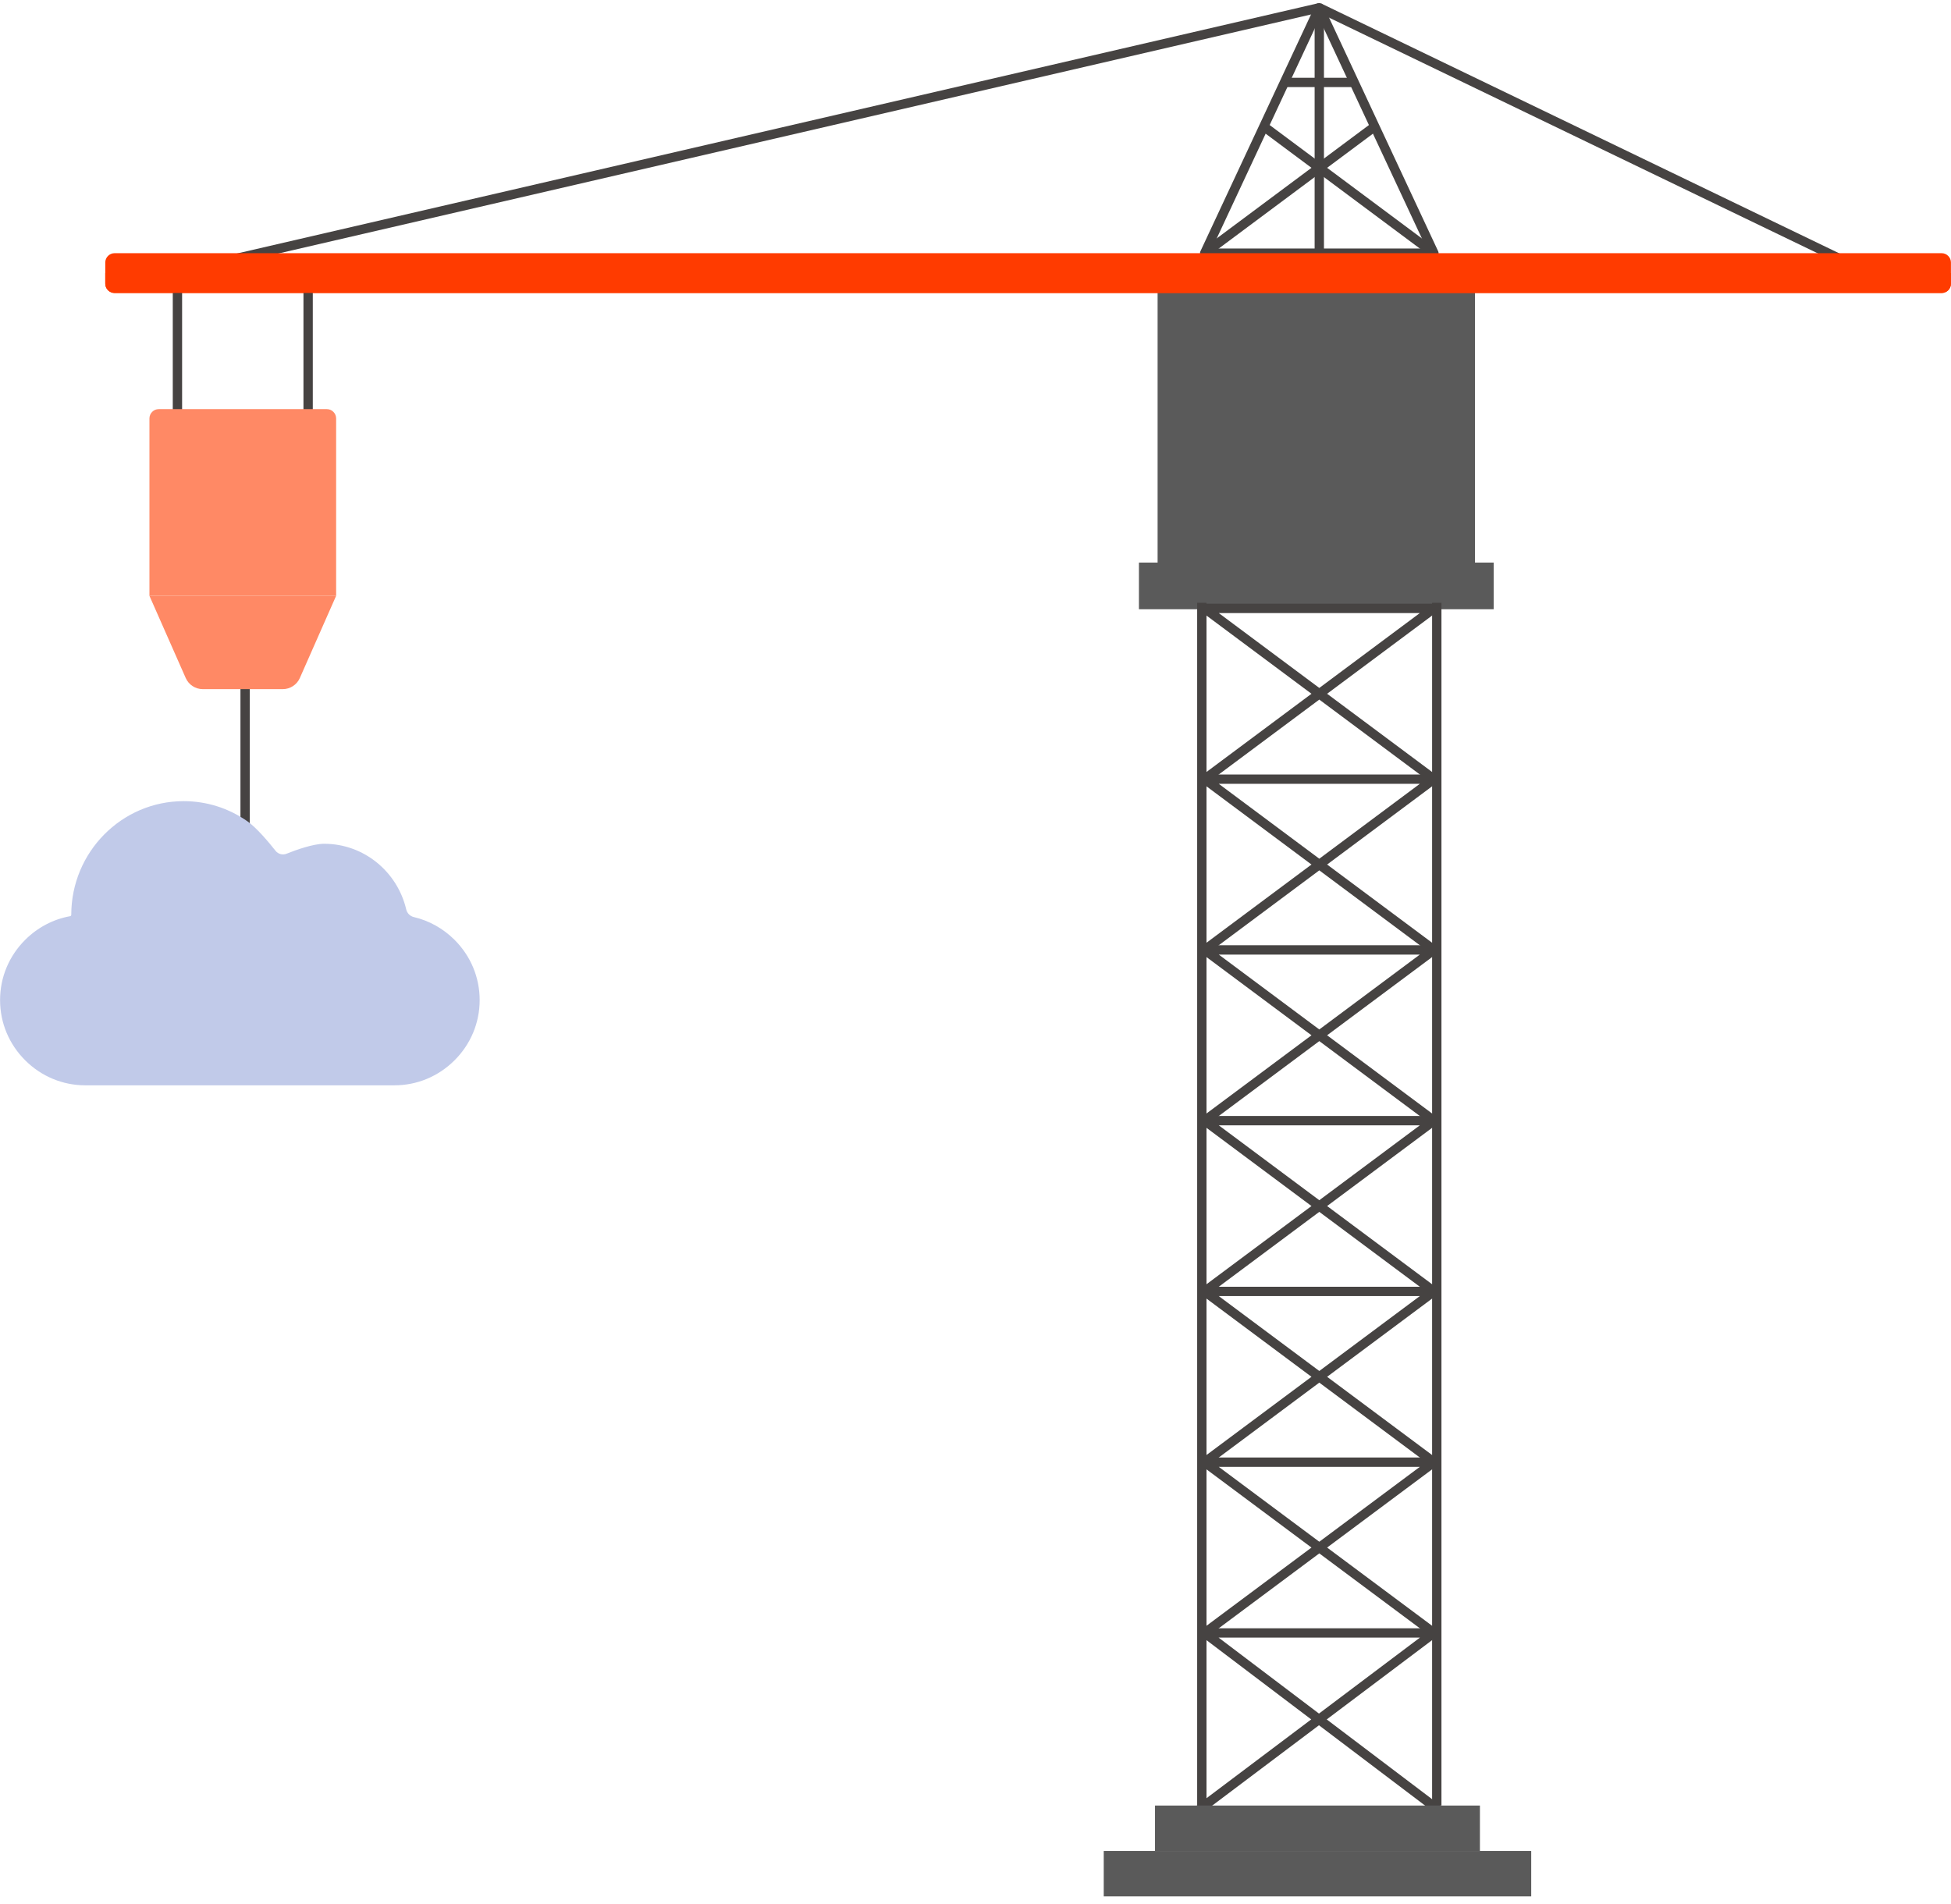 <svg width="209" height="204" viewBox="0 0 209 204" fill="none" xmlns="http://www.w3.org/2000/svg">
<path d="M160.008 60.271H122.008V65.271H160.008V60.271Z" fill="#5A5A5A"/>
<path d="M158.008 30.831H124.008V60.831H158.008V30.831Z" fill="#5A5A5A"/>
<path d="M128.746 193.436V64.578" stroke="#464342" stroke-miterlimit="10"/>
<path d="M153.914 193.436V64.578" stroke="#464342" stroke-miterlimit="10"/>
<path d="M154.008 193.831L129.051 174.943H153.607L128.508 193.831" stroke="#464342" stroke-linejoin="bevel"/>
<path d="M153.607 174.944L129.051 156.65H153.607L129.051 174.944" stroke="#464342" stroke-linejoin="bevel"/>
<path d="M153.607 156.65L129.051 138.355H153.607L129.051 156.65" stroke="#464342" stroke-linejoin="bevel"/>
<path d="M153.607 138.355L129.051 120.061H153.607L129.051 138.355" stroke="#464342" stroke-linejoin="bevel"/>
<path d="M153.607 120.062L129.051 101.768H153.607L129.051 120.062" stroke="#464342" stroke-linejoin="bevel"/>
<path d="M129.051 27.126L141.33 17.979L147.27 13.554" stroke="#464342" stroke-linejoin="bevel"/>
<path d="M153.607 27.126L141.329 17.979L135.387 13.554" stroke="#464342" stroke-linejoin="bevel"/>
<path d="M145.063 8.832H137.59" stroke="#464342" stroke-linejoin="bevel"/>
<path d="M153.608 27.125H129.051L135.388 13.554L137.593 8.832L141.33 0.831L145.066 8.832L147.27 13.554L153.608 27.125Z" stroke="#464342" stroke-linejoin="round"/>
<path d="M141.329 27.125V0.831L18.535 29.258" stroke="#464342" stroke-linejoin="bevel"/>
<path d="M153.607 101.768L129.051 83.474H153.607L129.051 101.768" stroke="#464342" stroke-linejoin="bevel"/>
<path d="M153.607 83.473L129.051 65.18H153.607L129.051 83.473" stroke="#464342" stroke-linejoin="bevel"/>
<path d="M141.328 0.831L200.267 29.258" stroke="#464342" stroke-linejoin="bevel"/>
<path d="M207.994 27.125H12.277C11.725 27.125 11.277 27.573 11.277 28.125V30.391C11.277 30.943 11.725 31.391 12.277 31.391H207.994C208.546 31.391 208.994 30.943 208.994 30.391V28.125C208.994 27.573 208.546 27.125 207.994 27.125Z" fill="#FF3B00"/>
<path d="M19.008 30.325V58.229" stroke="#464342" stroke-linejoin="bevel"/>
<path d="M33.008 30.325V58.229" stroke="#464342" stroke-linejoin="bevel"/>
<path d="M208.994 29.258H11.277V30.39C11.277 30.943 11.725 31.39 12.277 31.39H207.994C208.546 31.39 208.994 30.943 208.994 30.39V29.258Z" fill="#FF3B00"/>
<path d="M26.258 71.751V92.896" stroke="#464342" stroke-linecap="round" stroke-linejoin="round"/>
<path d="M35.008 43.831H17.008C16.456 43.831 16.008 44.279 16.008 44.831V63.831H36.008V44.831C36.008 44.279 35.56 43.831 35.008 43.831Z" fill="#FF8965"/>
<path d="M36.008 63.831H16.008L19.895 72.638C20.215 73.363 20.932 73.831 21.724 73.831H30.291C31.083 73.831 31.801 73.363 32.12 72.639L36.008 63.831Z" fill="#FF8965"/>
<path d="M42.252 116.275H9.139C6.726 116.275 4.444 115.329 2.713 113.61C0.968 111.878 0.008 109.581 0.008 107.142C0.008 104.703 0.968 102.406 2.713 100.674C4.049 99.348 5.713 98.481 7.512 98.155C7.583 98.142 7.634 98.08 7.634 98.009C7.634 91.294 13.035 85.831 19.675 85.831C22.137 85.831 24.503 86.581 26.517 87.999C27.518 88.703 28.834 90.285 29.523 91.155C29.799 91.505 30.277 91.63 30.691 91.464C31.692 91.064 33.539 90.398 34.726 90.398C38.992 90.398 42.576 93.404 43.516 97.432C43.61 97.836 43.928 98.154 44.332 98.249C45.957 98.631 47.455 99.46 48.678 100.674C50.422 102.406 51.383 104.703 51.383 107.142C51.383 109.581 50.422 111.878 48.678 113.61C46.947 115.329 44.665 116.275 42.252 116.275Z" fill="#C1CAE9"/>
<path d="M158.536 193.436H123.73V198.303H158.536V193.436Z" fill="#5A5A5A"/>
<path d="M164.031 198.303H118.238V203.169H164.031V198.303Z" fill="#5A5A5A"/>
</svg>
